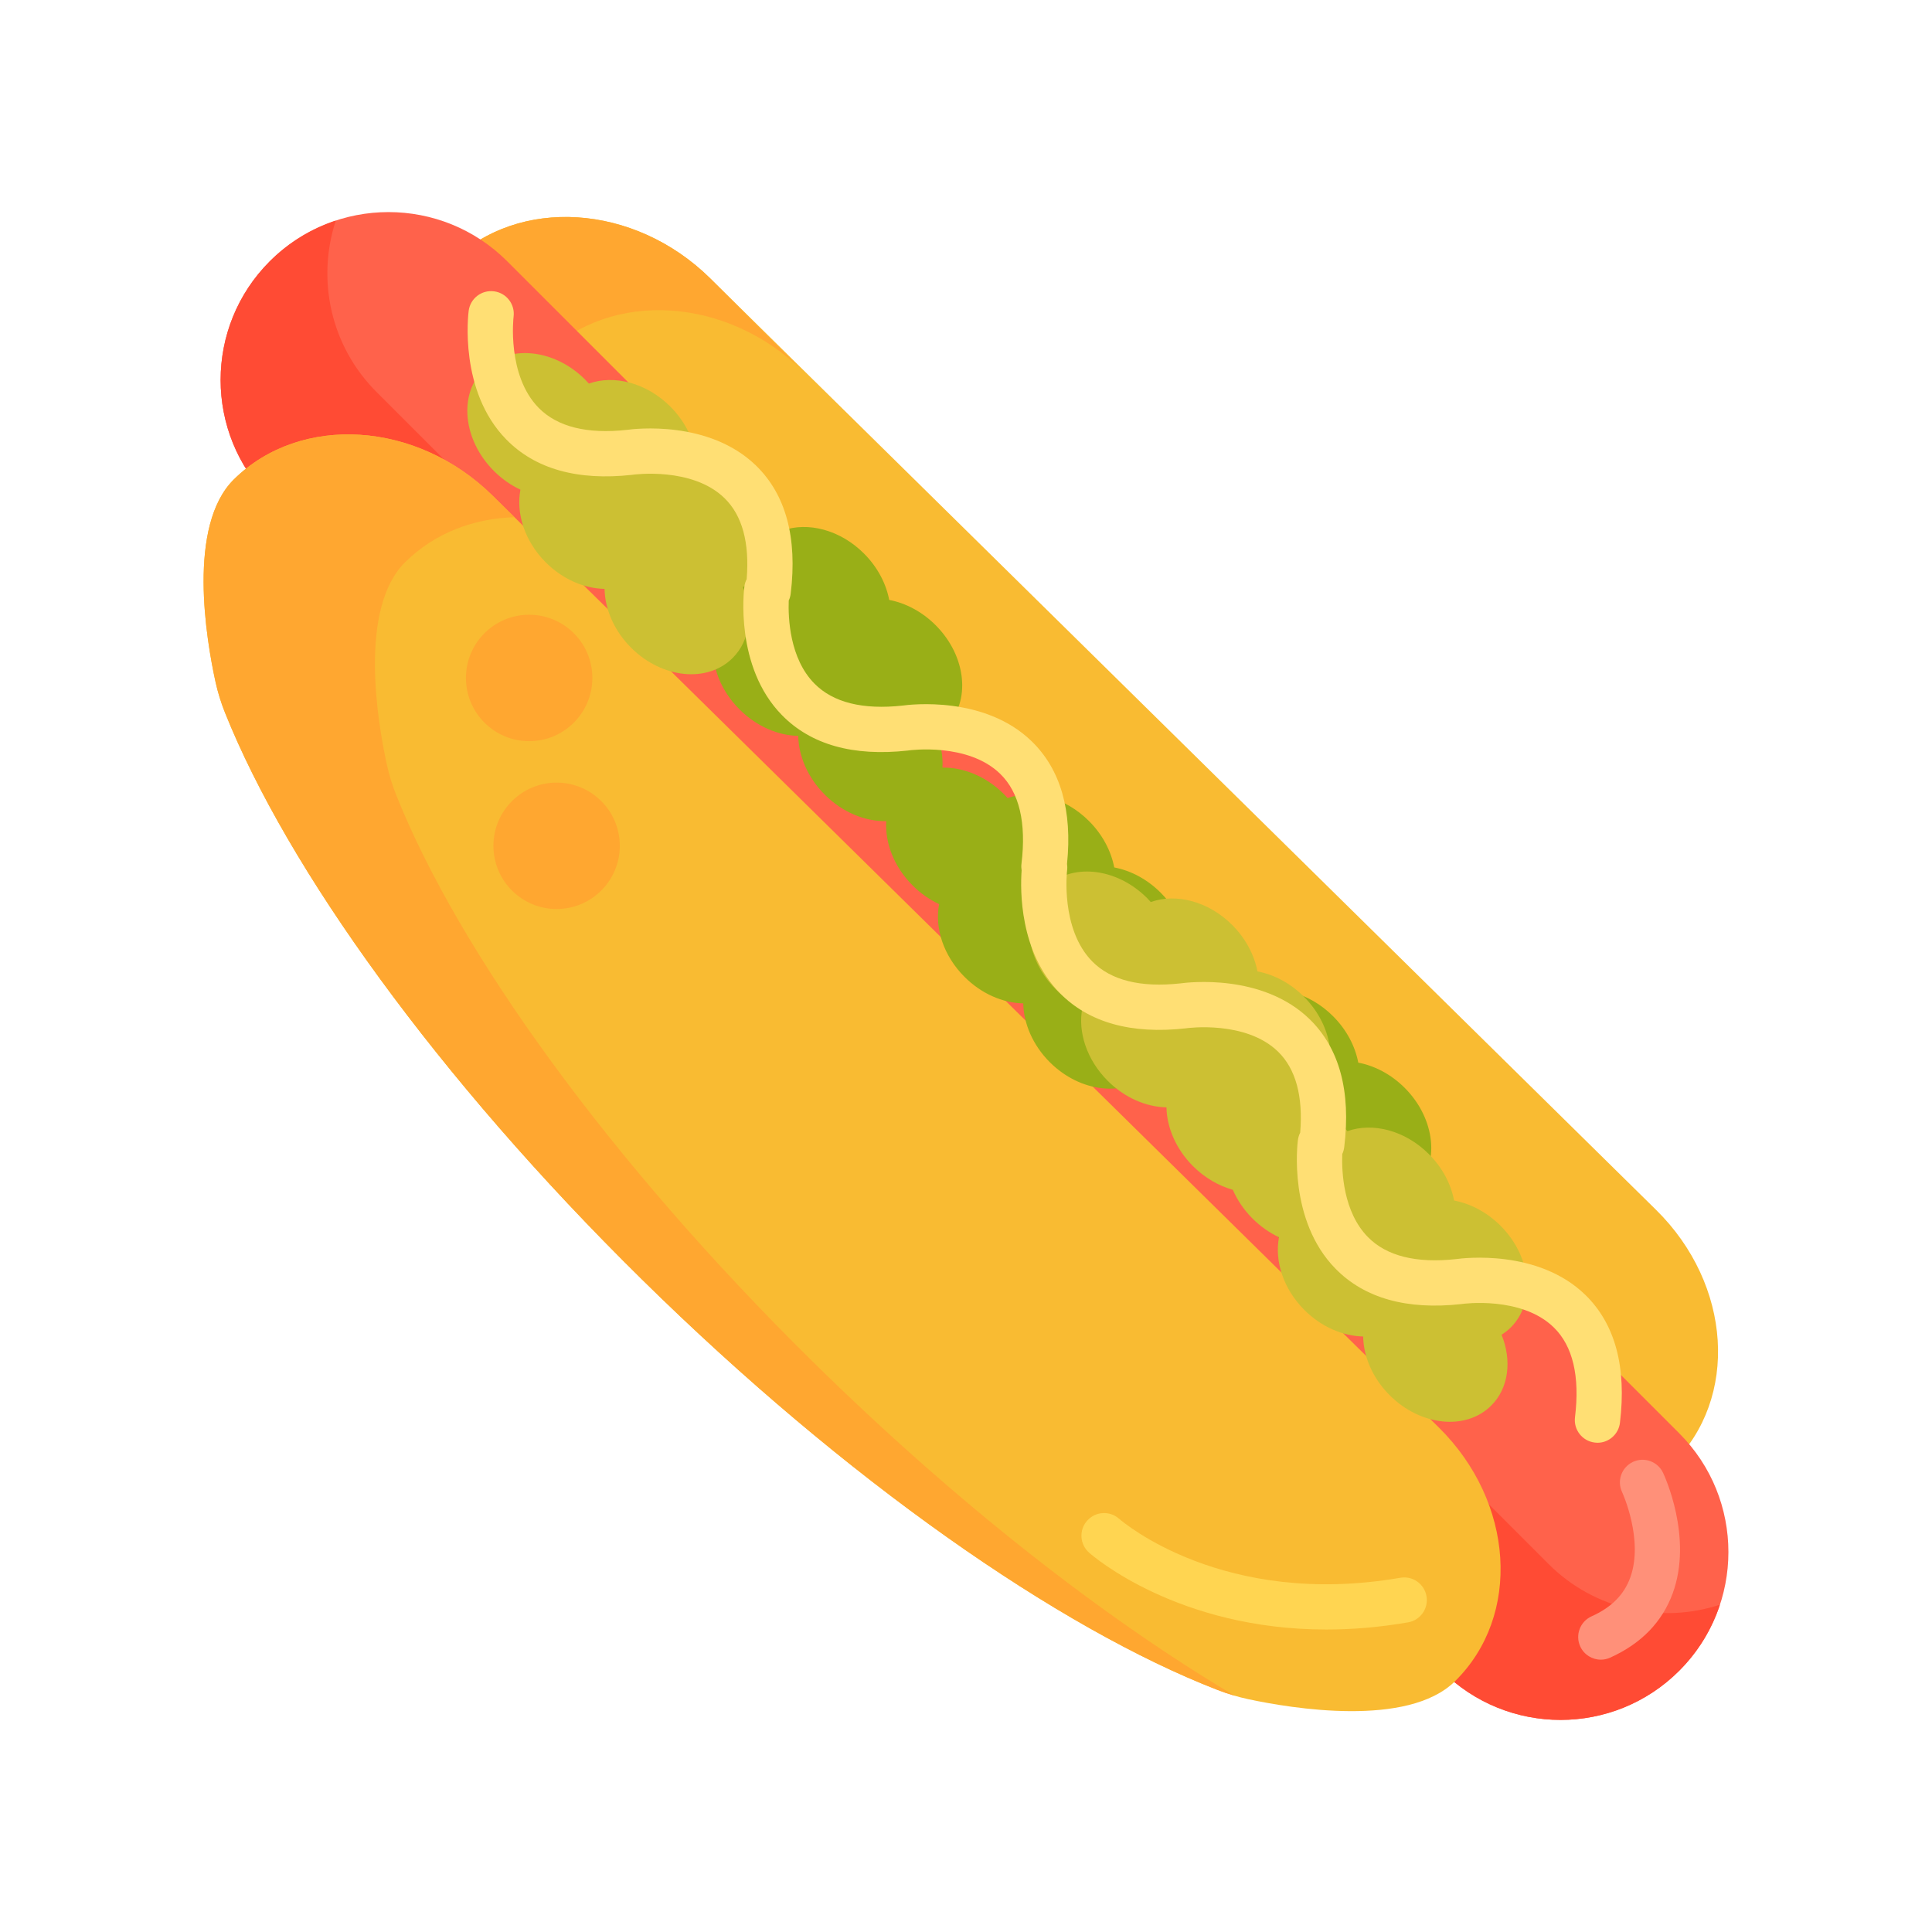 <svg xmlns="http://www.w3.org/2000/svg" width="48" height="48" viewBox="0 0 48 48" fill="none"><path d="M36.421 36.815C36.16 36.759 35.904 36.682 35.651 36.584C31.713 35.056 26.433 31.389 21.346 26.379C16.258 21.369 12.538 16.172 10.991 12.298C10.892 12.05 10.813 11.798 10.758 11.542C10.528 10.493 10.043 7.655 11.218 6.503C12.88 4.872 15.756 5.056 17.642 6.912L41.143 30.057C43.029 31.913 43.209 34.741 41.547 36.372C40.373 37.524 37.487 37.042 36.421 36.815Z" fill="#F9BB32"></path><path d="M13.306 14.613C13.207 14.365 13.129 14.113 13.073 13.857C12.843 12.808 12.358 9.971 13.533 8.819L13.533 8.819C15.195 7.188 18.071 7.371 19.957 9.228L17.642 6.913C15.756 5.056 12.88 4.873 11.218 6.503L11.218 6.503C10.043 7.655 10.528 10.493 10.758 11.542C10.813 11.798 10.892 12.05 10.991 12.298C12.538 16.172 16.258 21.369 21.346 26.379C21.61 26.64 21.875 26.895 22.14 27.148C17.834 22.632 14.694 18.09 13.306 14.613Z" fill="#FFA730"></path><path d="M41.72 41.509C40.091 43.138 37.45 43.138 35.821 41.509L6.703 12.39C5.074 10.761 5.074 8.12 6.703 6.491C8.332 4.862 10.973 4.862 12.601 6.491L41.72 35.61C43.349 37.239 43.349 39.88 41.72 41.509Z" fill="#FF624B"></path><path d="M38.473 38.857L9.354 9.738C8.202 8.586 7.866 6.929 8.343 5.48C7.744 5.678 7.18 6.014 6.703 6.491C5.074 8.12 5.074 10.761 6.703 12.39L35.821 41.509C37.45 43.138 40.091 43.138 41.72 41.509C42.197 41.032 42.533 40.468 42.731 39.868C41.283 40.345 39.625 40.009 38.473 38.857Z" fill="#FF4B34"></path><path d="M31.018 42.217C30.758 42.161 30.501 42.084 30.249 41.986C26.31 40.458 21.03 36.791 15.943 31.782C10.856 26.772 7.136 21.575 5.588 17.701C5.489 17.452 5.411 17.2 5.355 16.944C5.125 15.895 4.641 13.058 5.815 11.906C7.478 10.275 10.354 10.458 12.239 12.315L35.741 35.459C37.626 37.316 37.807 40.143 36.145 41.774C34.971 42.926 32.085 42.445 31.018 42.217Z" fill="#F9BB32"></path><path d="M34.9 27.028C34.561 26.689 34.152 26.478 33.746 26.401C33.669 25.995 33.458 25.586 33.119 25.247C32.528 24.656 31.722 24.454 31.096 24.677C31.067 24.645 31.038 24.611 31.006 24.579C30.561 24.135 29.995 23.911 29.476 23.921C29.563 23.348 29.343 22.684 28.836 22.178C28.497 21.839 28.088 21.628 27.683 21.551C27.605 21.145 27.394 20.736 27.055 20.398C26.464 19.806 25.658 19.604 25.033 19.828C25.003 19.795 24.974 19.761 24.942 19.73C24.498 19.286 23.934 19.062 23.415 19.071C23.431 18.8 23.383 18.516 23.271 18.24C23.353 18.188 23.431 18.128 23.502 18.057C24.128 17.431 24.014 16.3 23.245 15.532C22.907 15.194 22.497 14.982 22.092 14.905C22.015 14.5 21.804 14.091 21.465 13.752C20.874 13.16 20.068 12.958 19.442 13.182C19.413 13.149 19.384 13.116 19.352 13.084C18.584 12.316 17.453 12.201 16.827 12.828C16.2 13.454 16.315 14.585 17.083 15.353C17.283 15.553 17.508 15.708 17.742 15.818C17.628 16.405 17.847 17.099 18.372 17.624C18.797 18.049 19.332 18.273 19.832 18.283C19.842 18.783 20.066 19.318 20.491 19.743C20.935 20.187 21.499 20.411 22.018 20.401C21.986 20.939 22.209 21.535 22.674 21.999C22.873 22.199 23.099 22.353 23.332 22.463C23.218 23.05 23.438 23.745 23.963 24.27C24.387 24.695 24.923 24.919 25.422 24.929C25.433 25.429 25.657 25.964 26.081 26.389C26.838 27.145 27.945 27.266 28.577 26.67C28.627 26.731 28.68 26.791 28.737 26.849C28.937 27.049 29.162 27.203 29.396 27.313C29.282 27.9 29.501 28.595 30.026 29.12C30.451 29.545 30.986 29.769 31.486 29.779C31.496 30.279 31.72 30.814 32.145 31.239C32.913 32.007 34.043 32.121 34.67 31.495C35.108 31.056 35.182 30.371 34.925 29.736C35.007 29.684 35.085 29.624 35.156 29.553C35.782 28.926 35.667 27.796 34.9 27.028Z" fill="#99AF17"></path><path d="M17.279 11.254C17.203 10.848 16.991 10.439 16.653 10.1C16.061 9.509 15.255 9.306 14.63 9.53C14.6 9.497 14.571 9.464 14.539 9.432C13.771 8.664 12.641 8.55 12.014 9.176C11.388 9.803 11.503 10.933 12.271 11.701C12.471 11.901 12.695 12.056 12.93 12.166C12.816 12.753 13.035 13.447 13.56 13.973C13.985 14.397 14.52 14.621 15.02 14.631C15.03 15.131 15.254 15.666 15.678 16.091C16.446 16.859 17.577 16.974 18.203 16.347C18.642 15.909 18.716 15.223 18.458 14.588C18.541 14.536 18.619 14.476 18.689 14.405C19.316 13.779 19.201 12.649 18.433 11.88C18.094 11.542 17.685 11.331 17.279 11.254Z" fill="#CCC033"></path><path d="M37.28 30.453C36.942 30.115 36.532 29.904 36.127 29.827C36.05 29.421 35.839 29.012 35.5 28.673C34.908 28.082 34.103 27.88 33.477 28.103C33.447 28.07 33.419 28.037 33.387 28.005C33.112 27.731 32.792 27.542 32.464 27.438C32.53 27.393 32.593 27.344 32.65 27.286C33.277 26.66 33.162 25.529 32.394 24.761C32.055 24.422 31.646 24.211 31.241 24.134C31.163 23.729 30.952 23.32 30.614 22.981C30.022 22.389 29.216 22.187 28.591 22.411C28.561 22.378 28.532 22.345 28.5 22.313C27.732 21.545 26.602 21.43 25.975 22.057C25.349 22.683 25.463 23.814 26.232 24.582C26.432 24.782 26.657 24.937 26.89 25.047C26.776 25.634 26.996 26.328 27.521 26.853C27.945 27.278 28.481 27.502 28.98 27.512C28.991 28.012 29.215 28.547 29.639 28.972C29.933 29.265 30.279 29.462 30.629 29.56C30.74 29.814 30.902 30.058 31.118 30.274C31.318 30.474 31.543 30.629 31.777 30.739C31.663 31.326 31.882 32.02 32.407 32.546C32.832 32.97 33.367 33.194 33.867 33.205C33.877 33.704 34.101 34.239 34.526 34.664C35.294 35.432 36.424 35.547 37.05 34.92C37.489 34.482 37.563 33.796 37.306 33.161C37.388 33.109 37.466 33.049 37.536 32.979C38.163 32.352 38.048 31.221 37.28 30.453Z" fill="#CCC033"></path><path d="M39.689 35.845C39.667 35.845 39.644 35.843 39.621 35.84C39.312 35.803 39.093 35.523 39.13 35.214C39.255 34.194 39.077 33.441 38.603 32.979C37.799 32.193 36.343 32.394 36.329 32.396C36.323 32.397 36.315 32.398 36.308 32.399C34.952 32.55 33.899 32.254 33.18 31.52C32 30.317 32.235 28.405 32.246 28.324C32.255 28.259 32.274 28.197 32.303 28.14C32.377 27.233 32.192 26.557 31.754 26.129C30.949 25.343 29.494 25.544 29.479 25.546C29.473 25.547 29.465 25.548 29.458 25.549C28.102 25.7 27.049 25.404 26.33 24.671C25.326 23.647 25.347 22.111 25.382 21.625C25.373 21.572 25.371 21.517 25.378 21.462C25.502 20.442 25.325 19.689 24.851 19.227C24.047 18.441 22.591 18.642 22.577 18.644C22.57 18.645 22.562 18.646 22.556 18.647C21.2 18.798 20.147 18.502 19.428 17.768C18.248 16.565 18.483 14.653 18.494 14.572C18.502 14.507 18.522 14.445 18.551 14.389C18.625 13.481 18.44 12.805 18.001 12.377C17.197 11.591 15.742 11.792 15.727 11.794C15.721 11.795 15.713 11.796 15.706 11.797C14.35 11.948 13.297 11.652 12.578 10.918C11.398 9.715 11.634 7.803 11.644 7.722C11.685 7.414 11.966 7.197 12.275 7.238C12.583 7.278 12.8 7.561 12.76 7.869C12.758 7.882 12.588 9.326 13.385 10.135C13.849 10.605 14.585 10.788 15.574 10.68C15.766 10.653 17.611 10.43 18.782 11.566C19.524 12.287 19.814 13.357 19.645 14.748C19.638 14.809 19.621 14.867 19.596 14.92C19.58 15.348 19.616 16.358 20.235 16.984C20.698 17.454 21.435 17.638 22.423 17.53C22.615 17.503 24.461 17.28 25.631 18.416C26.349 19.113 26.645 20.137 26.51 21.462C26.518 21.514 26.519 21.568 26.512 21.621C26.51 21.634 26.34 23.079 27.137 23.887C27.601 24.357 28.337 24.54 29.326 24.432C29.518 24.405 31.363 24.182 32.534 25.318C33.276 26.039 33.567 27.11 33.397 28.5C33.39 28.561 33.373 28.619 33.348 28.672C33.332 29.1 33.369 30.11 33.987 30.736C34.451 31.207 35.187 31.39 36.175 31.282C36.368 31.255 38.213 31.032 39.384 32.168C40.126 32.889 40.416 33.959 40.247 35.35C40.212 35.635 39.97 35.845 39.689 35.845Z" fill="#FFDF74"></path><path d="M32.952 40.485C29.266 40.485 27.16 38.666 27.058 38.575C26.825 38.37 26.803 38.014 27.009 37.782C27.215 37.549 27.569 37.527 27.802 37.732C27.907 37.823 30.412 39.955 34.791 39.199C35.097 39.146 35.388 39.351 35.441 39.657C35.494 39.964 35.289 40.255 34.983 40.307C34.261 40.432 33.583 40.485 32.952 40.485Z" fill="#FFD551"></path><path d="M13.829 22.584C14.696 22.584 15.399 21.881 15.399 21.014C15.399 20.147 14.696 19.444 13.829 19.444C12.962 19.444 12.259 20.147 12.259 21.014C12.259 21.881 12.962 22.584 13.829 22.584Z" fill="#FFA730"></path><path d="M20.2 33.837C15.113 28.827 11.393 23.63 9.845 19.756C9.746 19.507 9.668 19.255 9.612 18.999C9.382 17.95 8.898 15.113 10.072 13.961C10.803 13.243 11.77 12.877 12.783 12.85L12.239 12.315C10.354 10.458 7.478 10.275 5.815 11.906C4.641 13.058 5.125 15.895 5.355 16.944C5.411 17.2 5.489 17.452 5.588 17.701C7.136 21.575 10.856 26.772 15.943 31.782C21.03 36.791 26.311 40.458 30.249 41.986C30.39 42.041 30.532 42.088 30.676 42.13C27.443 40.212 23.774 37.356 20.2 33.837Z" fill="#FFA730"></path><path d="M13.146 18.414C14.014 18.414 14.717 17.71 14.717 16.843C14.717 15.976 14.014 15.273 13.146 15.273C12.279 15.273 11.576 15.976 11.576 16.843C11.576 17.71 12.279 18.414 13.146 18.414Z" fill="#FFA730"></path><path d="M39.773 41.234C39.558 41.234 39.353 41.111 39.259 40.902C39.132 40.619 39.258 40.286 39.541 40.158C40.032 39.938 40.345 39.625 40.501 39.2C40.846 38.263 40.307 37.084 40.301 37.072C40.167 36.791 40.287 36.456 40.567 36.322C40.848 36.189 41.183 36.308 41.317 36.589C41.348 36.654 42.068 38.196 41.557 39.588C41.295 40.301 40.772 40.838 40.003 41.184C39.928 41.218 39.85 41.234 39.773 41.234Z" fill="#FF9079"></path></svg>